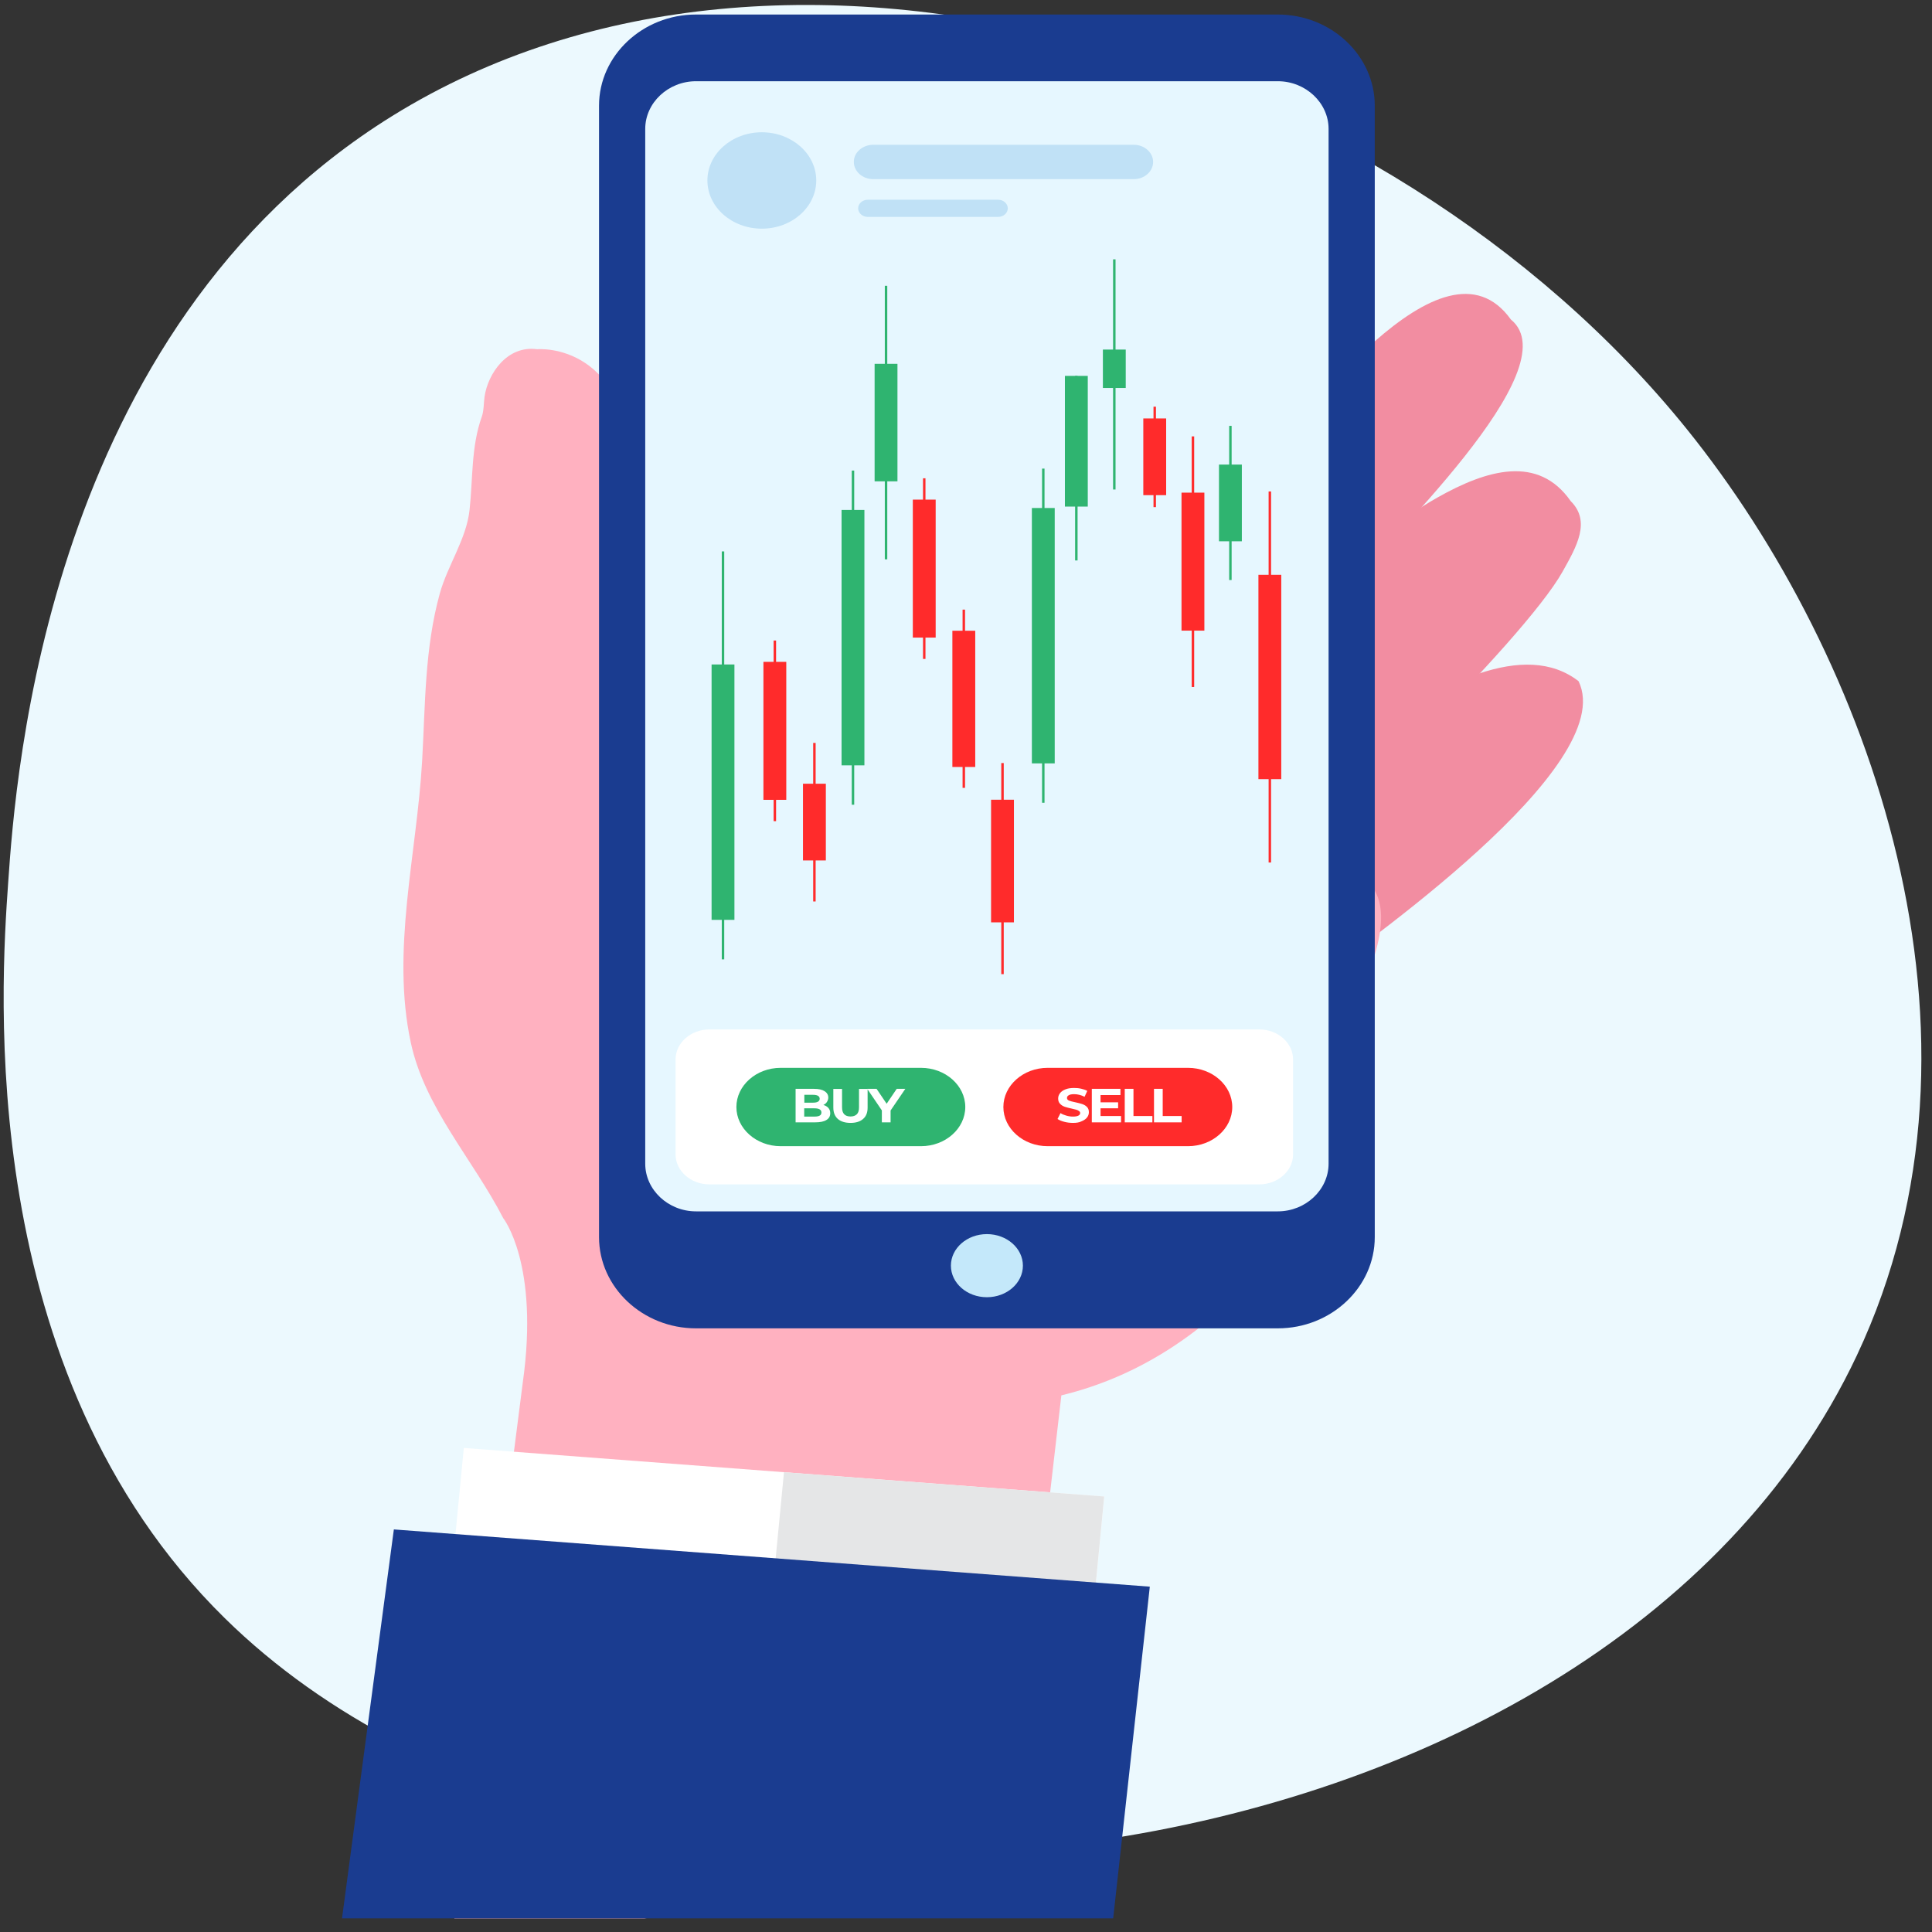 <svg width="137" height="137" viewBox="0 0 137 137" fill="none" xmlns="http://www.w3.org/2000/svg">
<rect x="0" y="0" width="137" height="137" fill="#333333" stroke="none"/>
<path d="M0.582 62.554C1.107 55.018 3.324 23.418 27.821 8.22C55.867 -9.173 98.347 4.063 119.604 30.417C132.557 46.471 142.404 73.317 131.673 96.111C113.423 134.871 44.605 142.921 15.946 114.753C-1.85 97.272 0.062 69.995 0.582 62.554Z" fill="#ECF9FE"/>
<g clip-path="url(#clip0_661_3750)">
<path d="M82.893 64.641C82.893 64.641 80.384 68.083 83.991 71.987C83.991 71.987 86.761 75.513 92.686 69.919C96.484 67.095 114.849 54.348 111.939 48.306C104.377 42.419 87.484 60.336 82.893 64.641Z" fill="#F28DA1"/>
<path d="M87.127 48.414C87.127 48.414 82.388 51.123 86.456 55.529C86.456 55.529 83.799 67.064 90.481 60.76C92.659 60.505 108.071 45.436 110.807 40.529C111.8 38.754 112.828 36.979 111.382 35.536C109.073 32.226 105.422 33.314 101.955 35.266C96.223 38.492 90.351 45.39 87.127 48.414Z" fill="#F28DA1"/>
<path d="M88.748 33.623C88.748 33.623 81.378 38.029 85.925 42.049C85.925 42.049 89.07 49.279 94.995 42.404C98.166 38.492 111.408 26.13 107.139 22.658C102.313 15.914 92.364 29.857 88.748 33.623Z" fill="#F28DA1"/>
<path d="M95.822 79.34C95.822 79.34 90.194 95.336 75.262 98.947L71.446 131.917L45.702 136.038H32.216L37.068 98.059C38.262 89.626 35.683 86.377 35.683 86.377C33.523 82.188 30.125 78.553 29.132 73.939C27.72 67.396 29.559 60.544 29.933 53.978C30.16 49.989 30.108 45.984 31.188 42.08C31.745 40.081 33.07 38.229 33.296 36.169C33.54 33.955 33.401 31.678 34.167 29.541C34.315 29.124 34.298 28.576 34.359 28.137C34.594 26.501 35.962 24.471 38.088 24.765C38.088 24.765 44.953 24.116 44.883 34.587C44.883 34.587 44.186 49.271 43.907 51.138C43.629 53.013 83.076 63.916 83.076 63.916L92.233 61.833C92.233 61.833 100.074 59.834 97.364 68.09C94.655 76.347 95.822 79.34 95.822 79.34Z" fill="#FFB1C0"/>
<path d="M32.89 102.675L31.561 116.429L76.978 119.87L78.307 106.116L32.89 102.675Z" fill="white"/>
<path d="M55.593 104.396L54.264 118.151L76.973 119.871L78.301 106.117L55.593 104.396Z" fill="#E5E6E7"/>
<path fill-rule="evenodd" clip-rule="evenodd" d="M27.929 108.453L81.534 112.512L78.938 136.03H24.253L27.929 108.453Z" fill="#1A3C90"/>
<path fill-rule="evenodd" clip-rule="evenodd" d="M49.352 1.03H90.612C94.393 1.03 97.486 3.939 97.486 7.488V87.728C97.486 91.285 94.393 94.194 90.612 94.194H49.352C45.571 94.194 42.478 91.285 42.478 87.728V7.488C42.478 3.939 45.571 1.03 49.352 1.03Z" fill="#1A3C90"/>
<path fill-rule="evenodd" clip-rule="evenodd" d="M49.352 5.76C47.383 5.76 45.754 7.288 45.754 9.14V82.519C45.754 84.371 47.383 85.899 49.352 85.899H90.612C92.581 85.899 94.211 84.371 94.211 82.519V9.14C94.211 7.288 92.581 5.76 90.612 5.76H49.352Z" fill="#E6F7FF"/>
<path fill-rule="evenodd" clip-rule="evenodd" d="M69.982 87.512C71.394 87.512 72.535 88.515 72.535 89.749C72.535 90.984 71.394 91.987 69.982 91.987C68.571 91.987 67.43 90.984 67.43 89.749C67.43 88.515 68.571 87.512 69.982 87.512Z" fill="#C4E8FA"/>
<path d="M55.756 46.933H54.135V56.717H55.756V46.933Z" fill="#FF2B2B"/>
<path d="M55.033 45.42H54.858V58.229H55.033V45.42Z" fill="#FF2B2B"/>
<path d="M58.561 55.575H56.94V61.015H58.561V55.575Z" fill="#FF2B2B"/>
<path d="M57.838 52.681H57.664V63.924H57.838V52.681Z" fill="#FF2B2B"/>
<path d="M61.296 36.161H59.676V54.271H61.296V36.161Z" fill="#2FB470"/>
<path d="M60.573 33.368H60.399V57.064H60.573V33.368Z" fill="#2FB470"/>
<path d="M63.64 25.799H62.02V34.132H63.64V25.799Z" fill="#2FB470"/>
<path d="M62.917 20.266H62.743V39.664H62.917V20.266Z" fill="#2FB470"/>
<path d="M66.349 35.428H64.729V45.212H66.349V35.428Z" fill="#FF2B2B"/>
<path d="M65.626 33.916H65.452V46.725H65.626V33.916Z" fill="#FF2B2B"/>
<path d="M69.155 44.726H67.534V54.387H69.155V44.726Z" fill="#FF2B2B"/>
<path d="M68.432 43.229H68.257V55.868H68.432V43.229Z" fill="#FF2B2B"/>
<path d="M71.899 56.709H70.278V65.405H71.899V56.709Z" fill="#FF2B2B"/>
<path d="M71.176 54.109H71.001V69.078H71.176V54.109Z" fill="#FF2B2B"/>
<path d="M74.791 36.023H73.171V54.132H74.791V36.023Z" fill="#2FB470"/>
<path d="M74.068 33.229H73.894V56.925H74.068V33.229Z" fill="#2FB470"/>
<path d="M77.135 26.655H75.514V35.922H77.135V26.655Z" fill="#2FB470"/>
<path d="M76.412 26.655H76.237V39.742H76.412V26.655Z" fill="#2FB470"/>
<path d="M79.827 24.788H78.207V27.512H79.827V24.788Z" fill="#2FB470"/>
<path d="M79.104 18.391H78.93V34.711H79.104V18.391Z" fill="#2FB470"/>
<path d="M82.693 29.672H81.073V35.112H82.693V29.672Z" fill="#FF2B2B"/>
<path d="M81.97 28.839H81.796V35.961H81.97V28.839Z" fill="#FF2B2B"/>
<path d="M85.403 34.934H83.782V44.718H85.403V34.934Z" fill="#FF2B2B"/>
<path d="M84.68 30.945H84.505V48.715H84.68V30.945Z" fill="#FF2B2B"/>
<path d="M88.06 32.944H86.439V38.383H88.06V32.944Z" fill="#2FB470"/>
<path d="M87.336 30.197H87.162V41.13H87.336V30.197Z" fill="#2FB470"/>
<path d="M52.079 47.118H50.459V65.228H52.079V47.118Z" fill="#2FB470"/>
<path d="M51.356 39.101H51.182V68.029H51.356V39.101Z" fill="#2FB470"/>
<path d="M90.856 40.76H89.236V55.251H90.856V40.76Z" fill="#FF2B2B"/>
<path d="M90.133 34.85H89.959V61.161H90.133V34.85Z" fill="#FF2B2B"/>
<path fill-rule="evenodd" clip-rule="evenodd" d="M54.022 9.379C56.148 9.379 57.881 10.907 57.881 12.797C57.881 14.68 56.157 16.215 54.022 16.215C51.896 16.215 50.163 14.688 50.163 12.797C50.163 10.907 51.896 9.379 54.022 9.379Z" fill="#C0E1F6"/>
<path fill-rule="evenodd" clip-rule="evenodd" d="M61.923 10.266H80.393C81.151 10.266 81.769 10.814 81.769 11.485C81.769 12.157 81.151 12.704 80.393 12.704H61.923C61.166 12.704 60.547 12.157 60.547 11.485C60.538 10.814 61.166 10.266 61.923 10.266Z" fill="#C0E1F6"/>
<path fill-rule="evenodd" clip-rule="evenodd" d="M61.54 14.163H70.775C71.158 14.163 71.463 14.441 71.463 14.772C71.463 15.112 71.15 15.382 70.775 15.382H61.54C61.157 15.382 60.852 15.104 60.852 14.772C60.852 14.441 61.157 14.163 61.54 14.163Z" fill="#C0E1F6"/>
<path fill-rule="evenodd" clip-rule="evenodd" d="M50.302 72.998H89.297C90.612 72.998 91.693 73.955 91.693 75.12V81.864C91.693 83.029 90.612 83.986 89.297 83.986H50.302C48.986 83.986 47.906 83.029 47.906 81.864V75.12C47.906 73.955 48.986 72.998 50.302 72.998Z" fill="white"/>
<path fill-rule="evenodd" clip-rule="evenodd" d="M84.244 75.722H74.286C72.561 75.722 71.15 76.972 71.15 78.499C71.15 80.027 72.561 81.277 74.286 81.277H84.244C85.969 81.277 87.38 80.027 87.38 78.499C87.38 76.972 85.969 75.722 84.244 75.722Z" fill="#FF2B2B"/>
<path fill-rule="evenodd" clip-rule="evenodd" d="M65.312 75.722H55.355C53.63 75.722 52.218 76.972 52.218 78.499C52.218 80.027 53.63 81.277 55.355 81.277H65.312C67.037 81.277 68.449 80.027 68.449 78.499C68.449 76.972 67.037 75.722 65.312 75.722Z" fill="#2FB470"/>
<path d="M81.831 77.211H82.449V79.14H83.791V79.587H81.831V77.211ZM79.757 77.211H80.376V79.14H81.717V79.587H79.757V77.211ZM79.496 79.147V79.587H77.422V77.211H79.452V77.65H78.041V78.167H79.287V78.592H78.041V79.14H79.496V79.147ZM76.089 79.626C75.88 79.626 75.671 79.603 75.471 79.549C75.27 79.495 75.114 79.433 74.992 79.348L75.201 78.931C75.314 79.008 75.453 79.062 75.61 79.109C75.767 79.155 75.924 79.178 76.081 79.178C76.255 79.178 76.386 79.155 76.473 79.109C76.56 79.062 76.595 79.001 76.595 78.924C76.595 78.87 76.569 78.823 76.516 78.785C76.464 78.746 76.403 78.715 76.325 78.692C76.246 78.669 76.142 78.646 76.011 78.615C75.811 78.569 75.636 78.53 75.506 78.484C75.375 78.438 75.262 78.368 75.175 78.275C75.079 78.183 75.035 78.052 75.035 77.897C75.035 77.758 75.079 77.635 75.166 77.519C75.253 77.404 75.375 77.319 75.549 77.249C75.715 77.18 75.924 77.149 76.168 77.149C76.342 77.149 76.508 77.164 76.673 77.203C76.839 77.242 76.978 77.288 77.1 77.357L76.908 77.774C76.664 77.65 76.412 77.589 76.168 77.589C75.994 77.589 75.863 77.612 75.784 77.666C75.697 77.712 75.662 77.782 75.662 77.859C75.662 77.944 75.706 77.998 75.802 78.044C75.898 78.083 76.046 78.121 76.237 78.16C76.438 78.206 76.612 78.245 76.743 78.291C76.874 78.337 76.987 78.399 77.074 78.492C77.17 78.584 77.213 78.708 77.213 78.87C77.213 79.008 77.17 79.132 77.083 79.24C76.996 79.356 76.865 79.441 76.699 79.51C76.542 79.595 76.333 79.626 76.089 79.626Z" fill="white"/>
<path d="M63.152 78.746V79.587H62.533V78.739L61.497 77.211H62.159L62.873 78.268L63.587 77.211H64.197L63.152 78.746ZM60.312 79.626C59.928 79.626 59.632 79.533 59.414 79.348C59.205 79.163 59.092 78.893 59.092 78.546V77.218H59.711V78.53C59.711 78.954 59.911 79.171 60.312 79.171C60.503 79.171 60.651 79.117 60.756 79.016C60.861 78.916 60.913 78.754 60.913 78.53V77.218H61.523V78.546C61.523 78.893 61.418 79.163 61.2 79.348C60.991 79.533 60.695 79.626 60.312 79.626ZM57.759 79.178C57.925 79.178 58.047 79.155 58.125 79.109C58.212 79.062 58.247 78.985 58.247 78.885C58.247 78.692 58.081 78.592 57.75 78.592H57.027V79.178H57.759ZM57.036 77.627V78.191H57.655C57.811 78.191 57.925 78.168 58.003 78.121C58.081 78.075 58.125 78.005 58.125 77.913C58.125 77.82 58.081 77.751 58.003 77.704C57.925 77.658 57.811 77.635 57.655 77.635H57.036V77.627ZM58.386 78.353C58.543 78.399 58.657 78.468 58.744 78.569C58.831 78.669 58.874 78.793 58.874 78.939C58.874 79.147 58.787 79.309 58.604 79.418C58.421 79.533 58.16 79.587 57.803 79.587H56.417V77.211H57.724C58.055 77.211 58.299 77.265 58.474 77.38C58.648 77.489 58.735 77.643 58.735 77.828C58.735 77.944 58.7 78.044 58.639 78.137C58.587 78.229 58.5 78.299 58.386 78.353Z" fill="white"/>
</g>
<defs>
<clipPath id="clip0_661_3750">
<rect width="88" height="135" fill="white" transform="translate(24.253 1.03)"/>
</clipPath>
</defs>
</svg>
